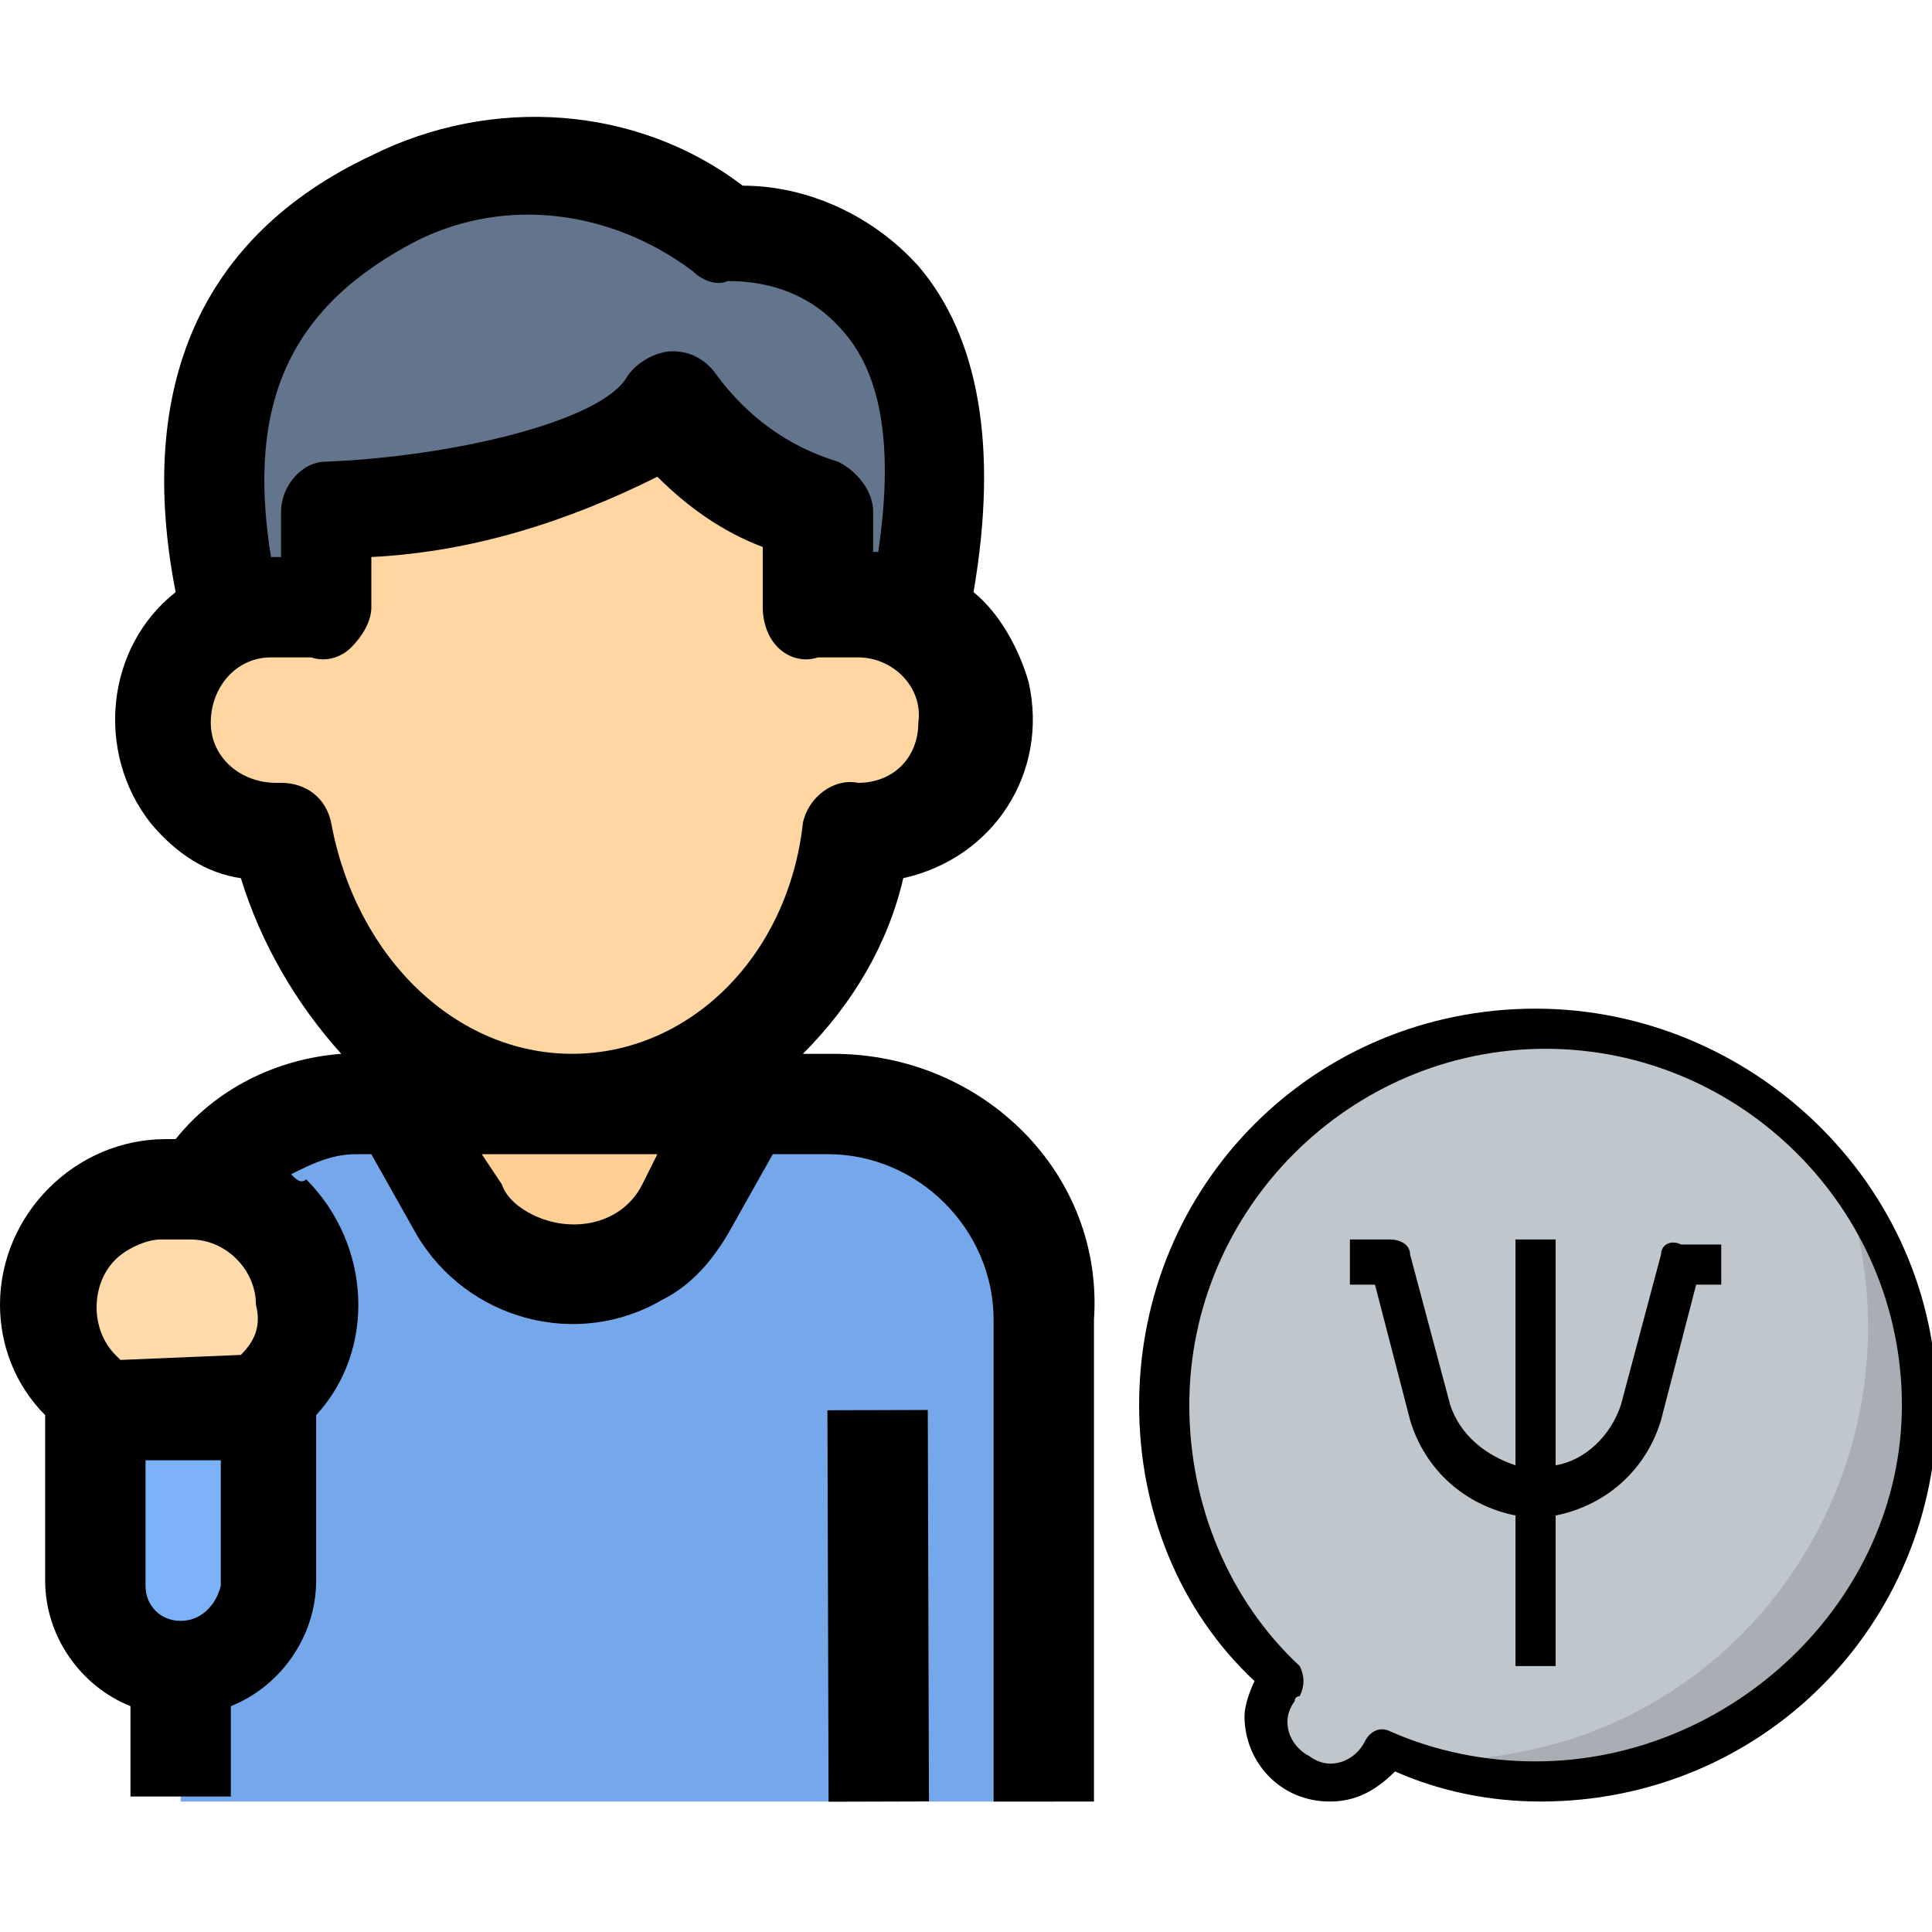 <svg width="60" height="60" version="1.1" id="Layer_1" xmlns="http://www.w3.org/2000/svg" xmlns:xlink="http://www.w3.org/1999/xlink" x="0px" y="0px"
	 viewBox="0 0 38.5 35.3" style="enable-background:new 0 0 38.5 35.3;" xml:space="preserve">
<style type="text/css">
	.st0{fill:#C0C7CC;}
	.st1{fill:#A8AEB3;}
	.st2{fill:#75A8EB;}
	.st3{fill:#FFCF94;}
	.st4{fill:#FFD6A1;}
	.st5{fill:#63758C;}
	.st6{fill:#7CB2F8;}
	.st7{fill:#FFDBAC;}
</style>
<path class="st0" d="M30.6,19c-4.1,0-7.5,3.3-7.5,7.5c0,2.1,0.9,4.1,2.4,5.5c-0.2,0.2-0.3,0.5-0.3,0.8c0,0.7,0.6,1.2,1.2,1.3
	c0.5,0,0.9-0.3,1.1-0.7c3.8,1.7,8.2,0,9.9-3.8c1.7-3.8,0-8.2-3.8-9.9C32.7,19.2,31.6,19,30.6,19z"/>
<path class="st1" d="M36.9,22.5c1.3,4.6-1.4,9.5-6.1,10.7c-0.8,0.2-1.6,0.3-2.4,0.3c-0.1,0-0.3,0-0.4,0c0.8,0.3,1.6,0.4,2.5,0.4
	c4.1,0,7.5-3.3,7.5-7.5C38.1,25.1,37.7,23.7,36.9,22.5z"/>
<path class="st2" d="M21,34.3H3.6V23.9c0-1.9,1.6-3.5,3.5-3.5h0h9.6c2.4,0,4.3,1.9,4.3,4.3l0,0V34.3z"/>
<path class="st3" d="M14.9,20.4l-1.2,2.1c-0.7,1.2-2.3,1.7-3.5,1c-0.4-0.2-0.7-0.6-1-1L8,20.4H14.9z"/>
<path class="st4" d="M18.3,10.7c1.7-8-3.9-7.6-3.9-7.6C12.5,1.6,10,1.3,7.8,2.3c-3.5,1.8-4,4.8-3.2,8.3c-1.1,0.5-1.6,1.9-1.1,3
	c0.4,0.8,1.2,1.3,2,1.3h0.1c0.5,3.1,2.9,5.4,5.8,5.4s5.2-2.3,5.8-5.4h0.1c1.2,0,2.3-1,2.3-2.3C19.6,11.9,19.1,11,18.3,10.7z"/>
<path class="st5" d="M18.3,10.7c-0.3-0.1-0.6-0.2-0.9-0.2c-0.2,0-0.9,0-1,0V8.6c-1.2-0.4-2.3-1.1-3-2.2c-1.1,1.8-6.8,2.2-6.8,2.2
	v1.9c-0.1,0-0.8,0-1,0c-0.3,0-0.7,0.1-1,0.2C3.8,7.2,4.3,4.1,7.8,2.3c2.2-1,4.7-0.8,6.6,0.7C14.4,3.1,20,2.7,18.3,10.7z"/>
<path class="st6" d="M1.9,26.5h3.5l0,0V30c0,1-0.8,1.7-1.7,1.7l0,0c-1,0-1.7-0.8-1.7-1.7L1.9,26.5L1.9,26.5z"/>
<path class="st7" d="M5.6,26.1l-0.4,0.4H2l-0.4-0.4c-0.4-0.4-0.6-1-0.6-1.6l0,0c0-1.3,1-2.3,2.3-2.3c0,0,0,0,0,0h0.6
	c1.3,0,2.3,1,2.3,2.3l0,0l0,0C6.2,25.1,6,25.7,5.6,26.1z"/>
<path d="M16.6,19.4H16c1-1,1.7-2.2,2-3.5c1.8-0.4,2.9-2.1,2.5-3.9c-0.2-0.7-0.6-1.4-1.1-1.8c0.5-2.9,0.1-5.1-1.1-6.5
	c-0.9-1-2.2-1.6-3.5-1.6c-2.1-1.6-5-1.8-7.4-0.6C4,3.1,2.7,6.1,3.5,10.2c-1.4,1.1-1.6,3.2-0.5,4.6c0.5,0.6,1.1,1,1.8,1.1
	c0.4,1.3,1.1,2.5,2,3.5c-1.3,0.1-2.5,0.7-3.3,1.7H3.3c-1.8,0-3.3,1.5-3.3,3.3c0,0.8,0.3,1.6,0.9,2.2l0,3.3c0,1.1,0.7,2.1,1.7,2.5
	v1.8h2v-1.8c1-0.4,1.7-1.4,1.7-2.5l0-3.3c1.2-1.3,1.1-3.4-0.2-4.7C6,22,5.9,21.9,5.8,21.8c0.4-0.2,0.8-0.4,1.3-0.4h0.3L8.3,23
	c1,1.7,3.2,2.3,4.9,1.3c0.6-0.3,1-0.8,1.3-1.3l0.9-1.6h1.1c1.8,0,3.3,1.5,3.3,3.3l0,9.6h2l0-9.6C22,21.8,19.6,19.4,16.6,19.4z
	 M3.6,30.7c-0.4,0-0.7-0.3-0.7-0.7c0,0,0,0,0,0l0-2.5h1.5V30C4.3,30.4,4,30.7,3.6,30.7z M4.8,25.4L4.8,25.4L4.8,25.4l-2.4,0.1
	l-0.1-0.1c-0.5-0.5-0.5-1.4,0-1.9c0.2-0.2,0.6-0.4,0.9-0.4h0.6c0.7,0,1.3,0.6,1.3,1.3C5.2,24.8,5.1,25.1,4.8,25.4L4.8,25.4z
	 M8.3,3.2c1.8-0.9,3.9-0.6,5.5,0.6c0.2,0.2,0.5,0.3,0.7,0.2c0.9,0,1.7,0.3,2.3,1c0.8,0.9,1,2.4,0.7,4.4c0,0-0.1,0-0.1,0V8.6
	c0-0.4-0.3-0.8-0.7-1c-1-0.3-1.8-0.9-2.4-1.7c-0.2-0.3-0.5-0.5-0.9-0.5h0c-0.3,0-0.7,0.2-0.9,0.5c-0.5,0.9-3.5,1.6-6,1.7
	c-0.5,0-0.9,0.5-0.9,1v0.9c-0.1,0-0.1,0-0.2,0C4.9,6.4,5.8,4.5,8.3,3.2z M12.8,22c-0.4,0.8-1.4,1-2.2,0.6c-0.2-0.1-0.5-0.3-0.6-0.6
	l-0.4-0.6h3.5L12.8,22z M11.4,19.4c-2.3,0-4.3-1.9-4.8-4.6c-0.1-0.5-0.5-0.8-1-0.8c0,0-0.1,0-0.1,0c-0.7,0-1.3-0.5-1.3-1.2
	s0.5-1.3,1.2-1.3c0,0,0,0,0.1,0l0.2,0c0.2,0,0.5,0,0.5,0c0.3,0.1,0.6,0,0.8-0.2c0.2-0.2,0.4-0.5,0.4-0.8V9.5c2-0.1,3.9-0.7,5.7-1.6
	c0.6,0.6,1.3,1.1,2.1,1.4v1.2c0,0.3,0.1,0.6,0.3,0.8c0.2,0.2,0.5,0.3,0.8,0.2c0.1,0,0.4,0,0.6,0l0.2,0c0.7,0,1.3,0.6,1.2,1.3
	c0,0.7-0.5,1.2-1.2,1.2c-0.5-0.1-1,0.3-1.1,0.8C15.7,17.5,13.7,19.4,11.4,19.4L11.4,19.4z"/>
<rect x="16.5" y="26.5" transform="matrix(1 -2.932136e-03 2.932136e-03 1 -8.909480e-02 5.146768e-02)" width="2" height="7.8"/>
<path d="M30.6,18.5c-4.4,0-7.9,3.5-7.9,7.9c0,2.1,0.8,4.1,2.3,5.5c-0.1,0.2-0.2,0.5-0.2,0.7c0,0.9,0.7,1.7,1.7,1.7
	c0.5,0,0.9-0.2,1.3-0.6c0.9,0.4,1.9,0.6,2.9,0.6c4.4,0,7.9-3.5,7.9-7.9S34.9,18.5,30.6,18.5z M30.6,33.5c-1,0-2-0.2-2.9-0.6
	c-0.2-0.1-0.4,0-0.5,0.2c-0.2,0.4-0.7,0.6-1.1,0.3c-0.4-0.2-0.6-0.7-0.3-1.1c0-0.1,0.1-0.1,0.1-0.1c0.1-0.2,0.1-0.4,0-0.6
	c-1.4-1.3-2.2-3.2-2.2-5.2c0-3.9,3.2-7.1,7.1-7.1s7.1,3.2,7.1,7.1S34.5,33.5,30.6,33.5z"/>
<path d="M33.1,23.4l-0.8,3c-0.2,0.6-0.7,1.1-1.3,1.2v-4.5h-0.8v4.5c-0.6-0.2-1.1-0.6-1.3-1.2l-0.8-3c0-0.2-0.2-0.3-0.4-0.3h-0.8V24
	h0.5l0.7,2.7c0.3,1,1.1,1.7,2.1,1.9v3H31v-3c1-0.2,1.8-0.9,2.1-1.9l0.7-2.7h0.5v-0.8h-0.8C33.3,23.1,33.1,23.2,33.1,23.4z"/>
</svg>
